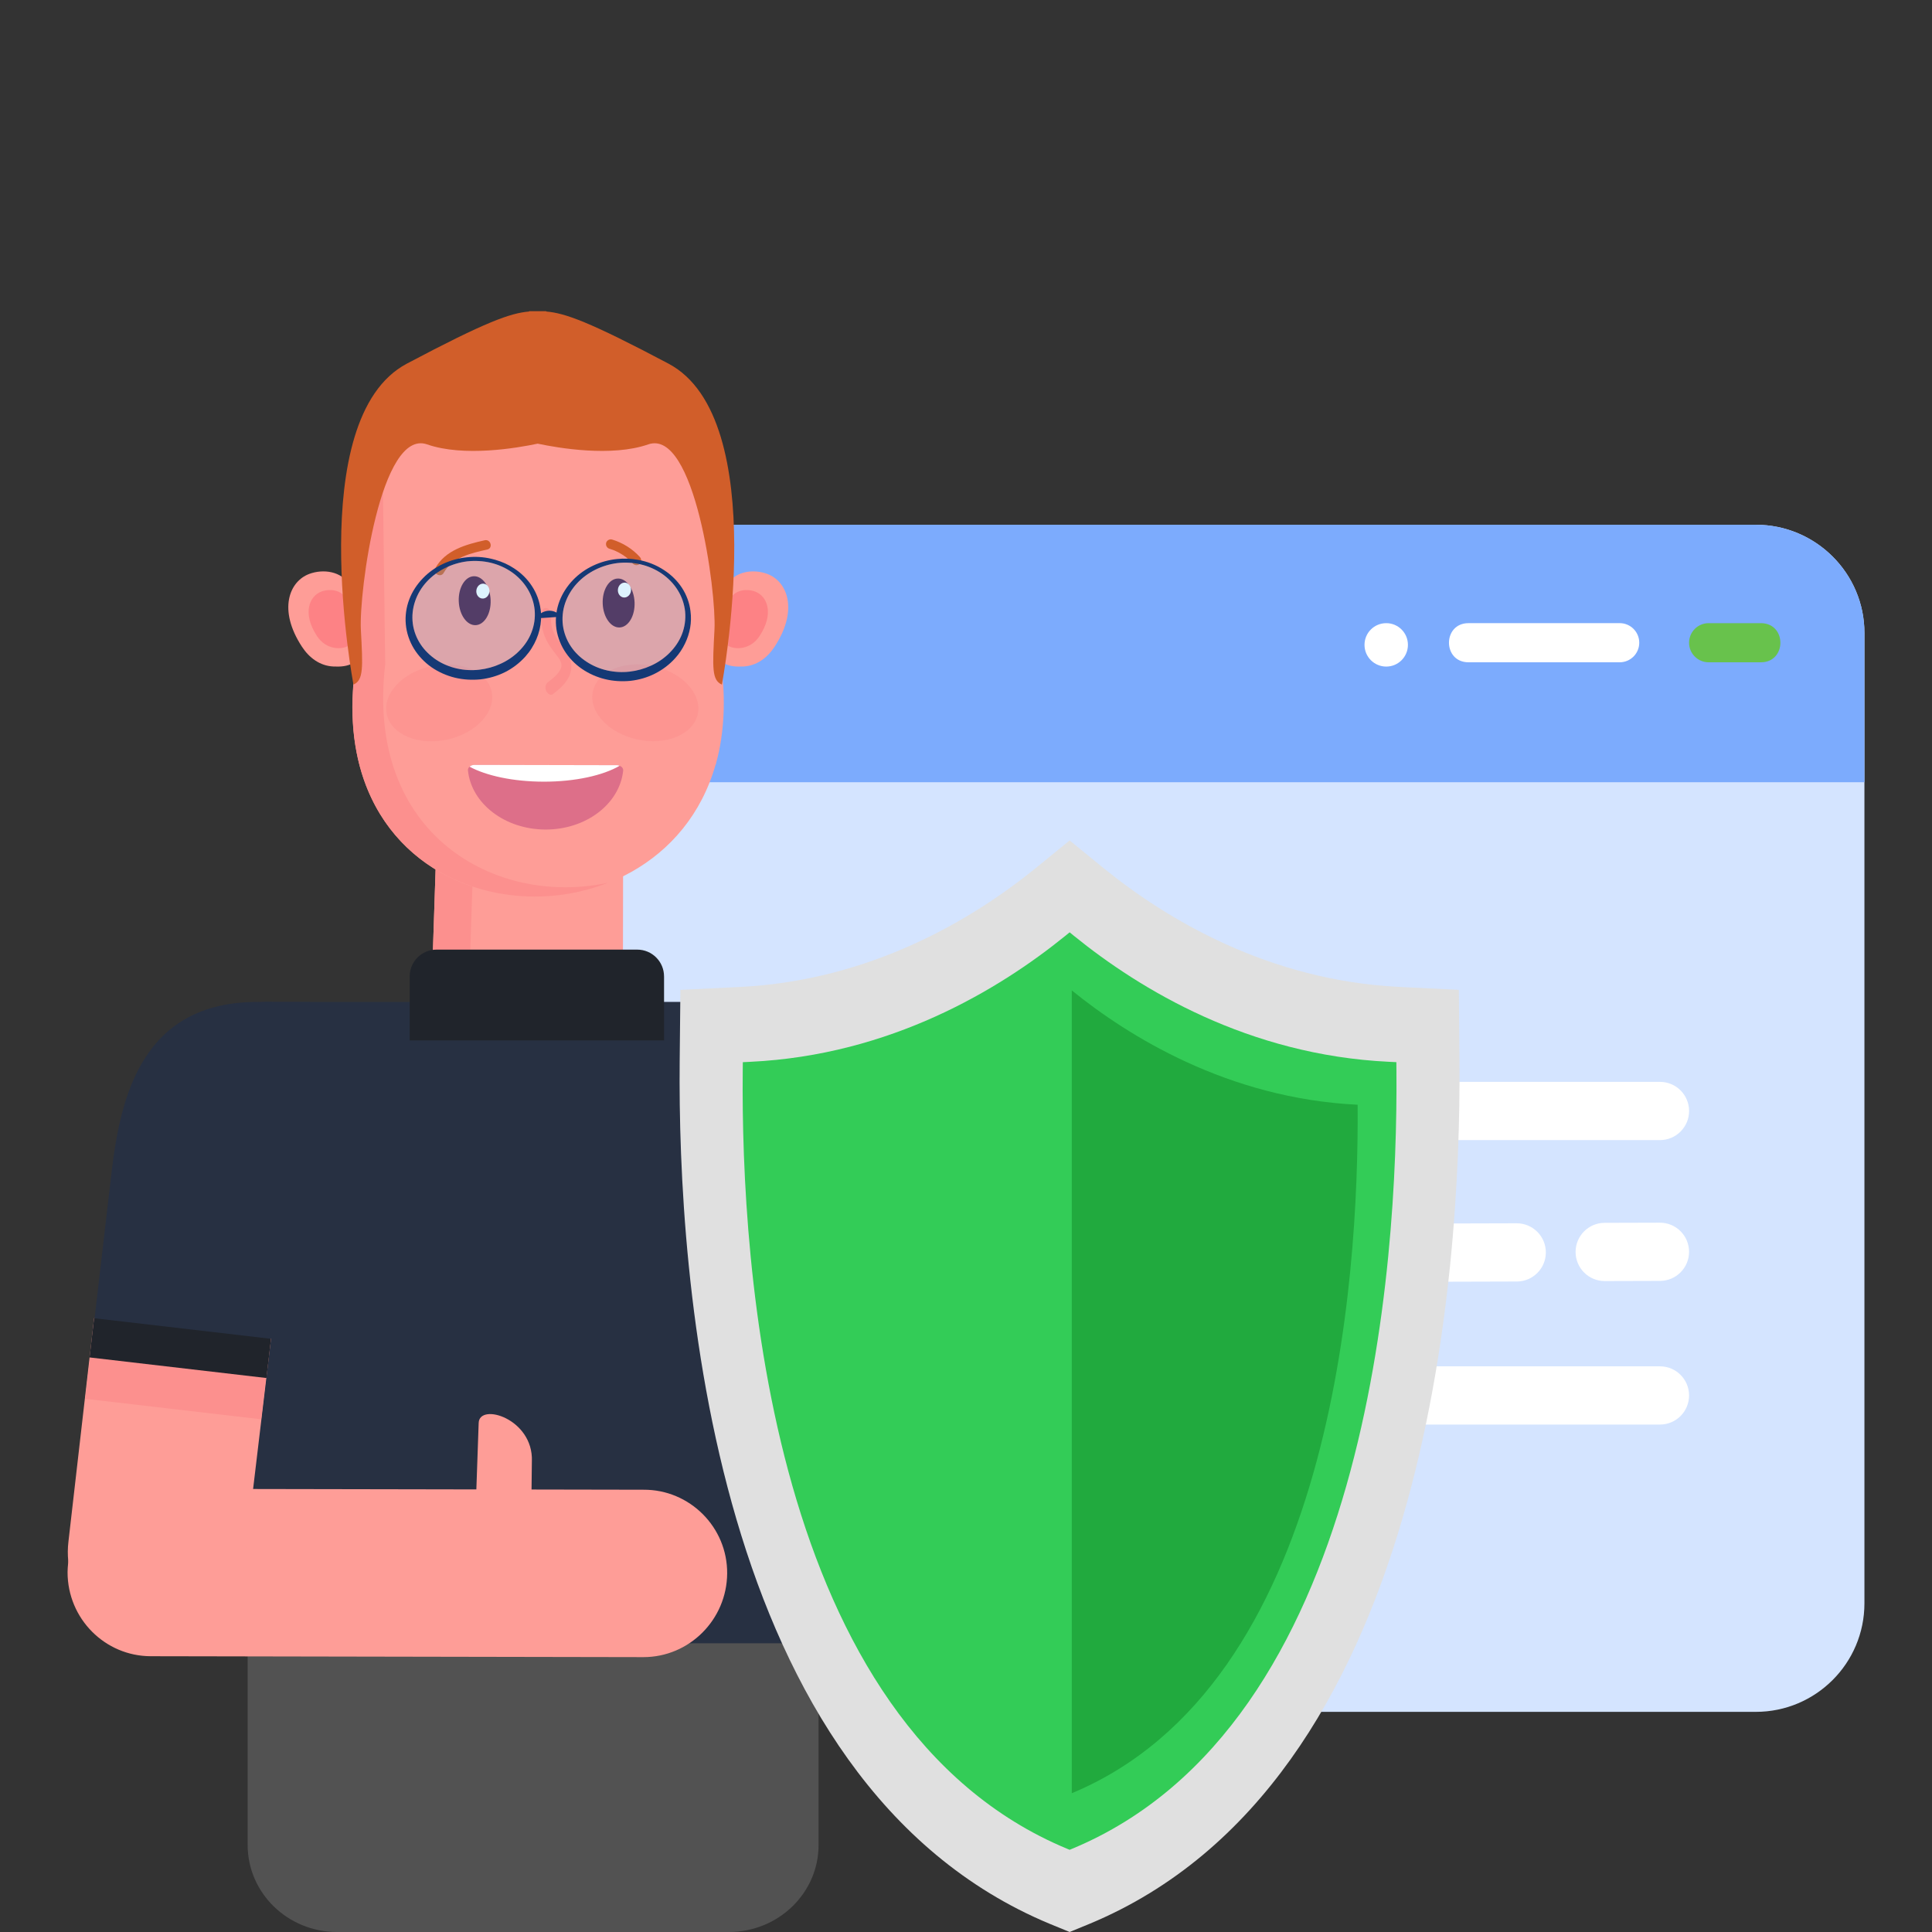 <?xml version="1.0" encoding="UTF-8"?>
<svg xmlns="http://www.w3.org/2000/svg" viewBox="0 0 1500 1500">
  <rect x="0" y="0" width="1500" height="1500" fill="#333333" stroke="none"/>
  <g style="isolation: isolate;">
    <g id="uuid-8a170f17-36de-485a-8424-2ee51ae6416b" data-name="Ebene 48">
      <g>
        <g>
          <path d="M1447.54,491.45v753.34c0,46.65-37.9,84.29-84.29,84.29h-823.05c-46.39,0-84.03-37.64-84.03-84.29V491.45c0-46.39,37.64-84.03,84.03-84.03h823.05c46.39,0,84.29,37.64,84.29,84.03Z" style="fill: #d4e4ff; stroke-width: 0px;"/>
          <path d="M1447.54,607.31v-115.86c0-46.39-37.9-84.03-84.29-84.03h-823.05c-46.39,0-84.03,37.64-84.03,84.03v115.86h991.37Z" style="fill: #7cabfd; stroke-width: 0px;"/>
          <path d="M1257.51,483.81h-117.36c-20.22,0-20.23,30.39,0,30.39h117.36c8.39,0,15.2-6.8,15.2-15.2h0c0-8.39-6.8-15.2-15.2-15.2Z" style="fill: #fff; stroke-width: 0px;"/>
          <path d="M1311.39,499.01h0c0,8.39,6.8,15.2,15.2,15.2h40.53c20.22,0,20.23-30.39,0-30.39h-40.53c-8.39,0-15.2,6.8-15.2,15.2Z" style="fill: #68c24c; stroke-width: 0px;"/>
          <path d="M1093.11,500.66c0,9.33-7.54,16.87-16.84,16.87s-16.87-7.54-16.87-16.87,7.54-16.84,16.87-16.84,16.84,7.54,16.84,16.84Z" style="fill: #fff; stroke-width: 0px;"/>
          <path d="M884.31,839.96h-192.45c-12.48,0-22.6,10.12-22.6,22.6h0c0,12.48,10.12,22.6,22.6,22.6h192.45c12.48,0,22.6-10.12,22.6-22.6h0c0-12.48-10.12-22.6-22.6-22.6Z" style="fill: #fff; stroke-width: 0px;"/>
          <path d="M1016.26,862.56h0c0,12.48,10.12,22.6,22.6,22.6h249.94c12.48,0,22.6-10.12,22.6-22.6h0c0-12.48-10.12-22.6-22.6-22.6h-249.94c-12.48,0-22.6,10.12-22.6,22.6Z" style="fill: #fff; stroke-width: 0px;"/>
          <path d="M1177.52,949.76l-425.72,1.19c-12.46.03-22.53,10.14-22.53,22.6h0c0,12.51,10.16,22.63,22.66,22.6l425.72-1.19c12.46-.03,22.54-10.14,22.54-22.6h0c0-12.51-10.16-22.63-22.66-22.6Z" style="fill: #fff; stroke-width: 0px;"/>
          <path d="M1245.94,994.6l42.91-.12c12.48-.03,22.57-10.18,22.53-22.66h0c-.03-12.48-10.18-22.57-22.66-22.53l-42.91.12c-12.46.03-22.53,10.14-22.53,22.6h0c0,12.51,10.16,22.63,22.66,22.6Z" style="fill: #fff; stroke-width: 0px;"/>
          <path d="M852.24,1060.82h-160.37c-12.48,0-22.6,10.12-22.6,22.6h0c0,12.48,10.12,22.6,22.6,22.6h160.37c12.48,0,22.6-10.12,22.6-22.6h0c0-12.48-10.12-22.6-22.6-22.6Z" style="fill: #fff; stroke-width: 0px;"/>
          <path d="M962.31,1083.42h0c0,12.48,10.12,22.6,22.6,22.6h303.88c12.48,0,22.6-10.12,22.6-22.6h0c0-12.48-10.12-22.6-22.6-22.6h-303.88c-12.48,0-22.6,10.12-22.6,22.6Z" style="fill: #fff; stroke-width: 0px;"/>
          <path d="M661.98,1193.85h0c0,12.48-10.12,22.6-22.6,22.6h-64.15c-12.48,0-22.6-10.12-22.6-22.6h0c0-12.48,10.12-22.6,22.6-22.6h64.15c12.48,0,22.6,10.12,22.6,22.6Z" style="fill: #ae2812; stroke-width: 0px;"/>
        </g>
        <g>
          <g>
            <g>
              <path d="M640.82,1235.1l-21.05-180.88,136.6-15.9,21.05,180.88c4.75,40.85-27.17,76.71-68.3,76.71h0c-34.9,0-64.27-26.15-68.3-60.81Z" style="fill: #fe9d97; stroke-width: 0px;"/>
              <rect x="621.7" y="1039.35" width="137.52" height="54.77" transform="translate(-118.68 86.96) rotate(-6.64)" style="fill: #fc908e; stroke-width: 0px;"/>
              <path d="M627.2,777.89c90.56-.48,107.41,73.44,114.32,132.84l14.85,127.59-136.6,15.9-32.14-276.17,39.57-.15Z" style="fill: #273042; stroke-width: 0px;"/>
              <rect x="618.98" y="1031.32" width="138.27" height="30.65" transform="translate(-116.37 86.56) rotate(-6.64)" style="fill: #20242b; stroke-width: 0px;"/>
              <path d="M674.21,1174.9c3-1.72,241.16-138.19,225.97-129.49l105.26-60.58c30.97-18.12,71.06-7.32,88.74,23.9,17.68,31.22,6.97,70.97-23.9,88.74-3.09,1.77-334.81,192.13-331.66,190.32-30.88,17.78-70.63,7.07-88.65-24.25-17.74-31.84-6.62-70.89,24.25-88.65Z" style="fill: #fe9d97; stroke-width: 0px;"/>
              <path d="M483.62,766.75l.19-118.64c-30.07-.98-152.34-4.97-144.57-4.71l-3.63,110.06c-8.39,94.33,139.53,107.49,148.01,13.29Z" style="fill: #fe9d97; stroke-width: 0px;"/>
              <path d="M363.01,816.28c.49-38.85,1.89-69.17,4.9-161.63l115.75,3.79.09-10.32-144.51-4.72-3.63,110.06c-2.55,28.67,9.35,49.86,27.4,62.82Z" style="fill: #fc908e; stroke-width: 0px;"/>
              <path d="M635.54,1278.69H192.27v-445.12c0-30.75-15.35-55.68,15.4-55.68h395.48c17.89,0,32.4,14.5,32.4,32.4v468.4Z" style="fill: #273042; stroke-width: 0px;"/>
              <path d="M635.54,1275.82v156.61c0,37.36-31.19,67.57-69.77,67.57h-304.13c-38.18,0-69.36-30.21-69.36-67.57v-156.61h443.26Z" style="fill: #525252; stroke-width: 0px;"/>
              <path d="M515.57,758.1v49.66h-197.49v-49.66c0-11.5,9.32-20.82,20.82-20.82h155.84c11.5,0,20.82,9.32,20.82,20.82Z" style="fill: #20242b; stroke-width: 0px;"/>
              <path d="M412.94,1134.45l-.54,46.74-19.92-.55c-12.96-.46-23.1-11.33-22.64-24.29l1.8-51.6c.56-15.94,42.46-3.31,41.31,29.69Z" style="fill: #fe9d97; stroke-width: 0px;"/>
              <path d="M117.73,1155.91c3.12,0,384.92.71,381.89.71,35.88-.23,65.22,29.14,64.95,65.02-.27,35.88-29.39,64.97-65.02,64.95-3.12,0-385.41-.71-382.39-.7-35.63-.02-64.72-29.14-64.7-65.27.53-36.45,29.66-64.72,65.27-64.7Z" style="fill: #fe9d97; stroke-width: 0px;"/>
              <path d="M189.72,1212.95l20.69-173.53-137.35-15.98-19.94,173.62c-4.75,40.85,27.17,76.71,68.3,76.71h0c34.9,0,64.27-26.15,68.3-60.81Z" style="fill: #fe9d97; stroke-width: 0px;"/>
              <rect x="110.24" y="997.97" width="54.77" height="137.52" transform="translate(-937.86 1080.13) rotate(-83.36)" style="fill: #fc908e; stroke-width: 0px;"/>
              <path d="M200.88,777.89c-90.56-.48-107.41,73.44-114.32,132.84l-14.85,127.59,136.6,15.9,6.94-59.63,25.2-216.54-39.57-.15Z" style="fill: #273042; stroke-width: 0px;"/>
              <rect x="124.65" y="977.5" width="30.65" height="138.27" transform="translate(-915.83 1064.69) rotate(-83.36)" style="fill: #20242b; stroke-width: 0px;"/>
              <path d="M994.9,987.13l-34.53,31.52-13.2-14.93c-8.51-9.78-7.49-24.61,2.29-33.13l38.94-33.91c2.94-2.56,7.39-2.25,9.95.69h0c12.79,14.69,11.25,36.97-3.44,49.76Z" style="fill: #fc908e; stroke-width: 0px;"/>
              <g>
                <g>
                  <path d="M564.48,454.03c6.29-10.58,20.38-12.44,31.15-8.47,15.58,5.74,24.57,27.8,5.77,56.54-5.62,8.59-13.92,14.9-24.47,15.37-5.24.23-10.73.05-15.66-2.91l3.22-60.53Z" style="fill: #fe9d97; stroke-width: 0px;"/>
                  <path d="M567.25,464.44c3.83-6.45,12.43-7.58,18.99-5.16,9.5,3.5,14.99,16.95,3.52,34.48-7.22,11.04-19.27,10.72-24.47,7.6l1.96-36.91Z" style="fill: #fd8285; stroke-width: 0px;"/>
                </g>
                <g>
                  <path d="M271.34,454.03c-6.29-10.58-20.38-12.44-31.15-8.47-15.58,5.74-24.57,27.8-5.77,56.54,5.62,8.59,13.92,14.9,24.47,15.37,5.24.23,10.73.05,15.66-2.91l-3.22-60.53Z" style="fill: #fe9d97; stroke-width: 0px;"/>
                  <path d="M268.56,464.44c-3.83-6.45-12.43-7.58-18.99-5.16-9.5,3.5-14.99,16.95-3.52,34.48,7.22,11.04,19.27,10.72,24.47,7.6l-1.96-36.91Z" style="fill: #fd8285; stroke-width: 0px;"/>
                </g>
                <path d="M555.67,593.32l.16-.03c.1-.37.23-.58.18-.92,6.43-23.13,7.41-50.53,4.04-74.21-.13-3.07-5.35-122.15-5.07-115.72l-1.76-49.85c-1.81-38.65-30.84-68.38-67.15-67.86l-147.71,2.58c-35.91.4-64.52,31.5-65.01,71.67.04,3.07,2.08,175.02,1.95,164.04-24.31,207.09,236.68,225.82,280.37,70.31Z" style="fill: #fe9d97; stroke-width: 0px;"/>
                <path d="M472.18,685.33c-86.51,18.75-188.66-36.58-173.11-169.54-.04-3.07-2.27-175.32-2.13-164.34.56-31.92,19.23-56.13,36.53-63.58-34.75,2.48-59.7,34.88-60.32,71.01.04,3.07,2.13,174.98,2,164-16.96,145.22,106.72,198.12,197.03,162.45Z" style="fill: #fc908e; stroke-width: 0px;"/>
                <path d="M344.49,444.75c6.74-12.08,21.38-15.32,33.82-18.1,4.69-1.05,2.71-8.24-1.96-7.19-14.51,3.24-30.54,7.64-38.33,21.59-2.34,4.19,4.13,7.89,6.47,3.7h0Z" style="fill: #d15e2a; stroke-width: 0px;"/>
                <ellipse cx="341.03" cy="545.68" rx="41.64" ry="29.15" transform="translate(-107.41 84.19) rotate(-12.17)" style="fill: #fc908e; opacity: .62; stroke-width: 0px;"/>
                <ellipse cx="501.06" cy="545.68" rx="29.15" ry="41.64" transform="translate(-138.02 920.39) rotate(-77.83)" style="fill: #fc908e; opacity: .62; stroke-width: 0px;"/>
                <g>
                  <path d="M363.31,598.09c2.59,25.7,28.56,45.9,60.21,45.96,31.65.06,57.61-20.03,60.31-45.72.18-1.61-.96-3.07-2.73-3.8-.62-.29-1.41-.44-2.2-.44l-110.56-.23c-1.5,0-2.82.51-3.79,1.38-.8.8-1.33,1.75-1.24,2.84Z" style="fill: #dd6f89; stroke-width: 0px;"/>
                  <path d="M364.55,595.24c12.95,7.03,33.83,11.6,57.46,11.65,24.6.05,46.3-4.87,59.1-12.36-.62-.29-1.41-.44-2.2-.44l-110.56-.23c-1.5,0-2.82.51-3.79,1.38Z" style="fill: #fff; stroke-width: 0px;"/>
                </g>
                <path d="M356.18,466.86c.41,10.49,6.28,18.77,13.11,18.51,6.83-.27,12.04-8.98,11.63-19.47-.41-10.49-6.28-18.77-13.11-18.51-6.83.27-12.04,8.98-11.63,19.47Z" style="fill: #521b42; stroke-width: 0px;"/>
                <path d="M379.98,459.42c-.31,3.18-2.83,5.55-5.63,5.28-2.8-.27-4.83-3.07-4.52-6.25.31-3.18,2.83-5.55,5.63-5.28,2.8.27,4.83,3.07,4.52,6.25Z" style="fill: #fff; stroke-width: 0px;"/>
                <g>
                  <path d="M473.25,426.06c.94.28,1.87.59,2.79.94.22.08.44.17.65.25.1.04.84.35.34.13-.5-.22.23.1.33.15.26.11.51.23.77.35,1.74.8,3.43,1.72,5.05,2.75.79.5,1.57,1.02,2.32,1.57.19.14.38.27.56.42-.74-.59.02.02.13.11.37.29.73.59,1.09.89,1.5,1.27,2.91,2.63,4.23,4.09,1.31,1.45,3.98,1.38,5.27-.05,1.41-1.57,1.35-3.73-.05-5.27-5.78-6.36-13.34-11.03-21.56-13.51-1.87-.56-4.14.71-4.57,2.63-.45,2.02.64,3.96,2.63,4.57h0Z" style="fill: #d15e2a; stroke-width: 0px;"/>
                  <path d="M467.94,468.65c.41,10.49,6.28,18.77,13.11,18.51,6.83-.27,12.04-8.98,11.63-19.47-.41-10.49-6.28-18.77-13.11-18.51-6.83.27-12.04,8.98-11.63,19.47Z" style="fill: #521b42; stroke-width: 0px;"/>
                  <path d="M489.89,458.62c-.31,3.18-2.83,5.55-5.63,5.28-2.8-.27-4.83-3.07-4.52-6.25.31-3.18,2.83-5.55,5.63-5.28,2.8.27,4.83,3.07,4.52,6.25Z" style="fill: #fff; stroke-width: 0px;"/>
                </g>
                <path d="M420.81,475.13c-1.12,6.09-.33,12.57,1.97,18.58,2.18,5.71,5.55,10.17,9.01,14.57,2.51,3.19,5.5,6.94,3.46,11.16-2.19,4.52-6.42,7.61-9.86,10.23-1.68,1.28-2.46,4-1.37,6.65.96,2.36,3.49,3.92,5.18,2.63,7.15-5.45,18.37-14.56,12.97-28.71-2.21-5.8-6.52-9.57-9.67-14.4-3.11-4.77-5.48-10.95-4.39-16.87,1.13-6.11-6.17-9.96-7.29-3.84h0Z" style="fill: #fc908e; stroke-width: 0px;"/>
                <path d="M519.05,282.34c-61.91-32.78-80.48-39.25-94.95-40.48v-.26c-2.35,0-4.51-.03-6.64-.01-2.12-.02-4.29.01-6.64.01v.26c-14.47,1.23-33.04,7.69-94.95,40.48-80.87,42.83-41.44,249.16-41.44,249.16,7.86-3.39,7.32-13.09,5.75-42.6-1.57-29.51,15.34-156.42,51.42-143.88,28.58,9.93,69.9,2.82,85.85-.57,15.95,3.39,57.27,10.49,85.85.57,36.09-12.53,53,114.37,51.42,143.88-1.57,29.51-2.11,39.21,5.75,42.6,0,0,39.43-206.33-41.44-249.16Z" style="fill: #d15e2a; stroke-width: 0px;"/>
              </g>
            </g>
            <g>
              <path d="M815.08,1493.69c-264.12-109.91-288.95-504.72-287.38-669.37l.56-55.77,45.7-2.25c102.19-4.94,181.37-52.77,229.81-92.02l26.69-21.76,26.78,21.83c48.32,39.16,127.46,86.97,229.59,91.91l45.82,2.25.48,55.87c1.26,164.75-24.18,559.67-287.09,669.22l-15.57,6.39-15.41-6.31Z" style="fill: #e0e0e0; stroke-width: 0px;"/>
              <path d="M1084.19,832.03l-.06-7.37-6.04-.3c-108.7-5.25-192.74-56.01-244.11-97.64l-3.52-2.87-3.51,2.87c-51.41,41.65-135.5,92.41-244.2,97.66l-6.02.3-.07,7.34c-1.43,149.32,20.25,506.98,251.76,603.32l2.05.84,2.05-.84c230.62-96.09,252.82-453.94,251.67-603.32Z" style="fill: #33cc57; stroke-width: 0px;"/>
              <path d="M832.18,768.98s-.03.02-.05.05v623.18l.05.02c202.58-84.4,222.93-398.2,221.88-534.51-100.92-4.89-178.43-53.51-221.88-88.73Z" style="fill: #21aa3e; stroke-width: 0px;"/>
            </g>
          </g>
          <g>
            <path d="M419.72,473.23c-.82-6.56-3.2-12.86-6.79-18.28-3.56-5.49-8.33-10.09-13.7-13.6-4.45-2.98-9.39-5.18-14.47-6.65-.03,0-.03-.03-.07-.04-1.03-.29-2.06-.58-3.09-.79-6.26-1.49-12.74-1.87-19.09-1.18-12.74,1.27-25.18,6.88-34.18,16.26-4.5,4.67-8.22,10.18-10.56,16.36-2.35,6.14-3.32,12.86-2.7,19.48.61,6.63,2.82,13.13,6.3,18.83,3.49,5.69,8.22,10.61,13.66,14.43,5.51,3.79,11.68,6.51,18.15,8.1,6.46,1.56,13.22,1.94,19.81,1.3,6.59-.75,13.1-2.61,19.06-5.57,5.93-3,11.32-7.11,15.76-12.03,1.85-2.05,3.53-4.27,5.01-6.63v-.03c5.62-8.9,8.36-19.59,6.93-29.95ZM412.65,490.94c-2.1,5.46-5.46,10.38-9.58,14.47-4.08,4.13-8.98,7.45-14.25,9.87-5.23,2.42-10.91,4.01-16.71,4.67-11.53,1.32-23.53-1.23-33.25-7.59-4.82-3.19-9.09-7.28-12.27-12.07-3.19-4.79-5.33-10.34-6.09-16.1-.76-5.77-.14-11.72,1.75-17.29,1.86-5.6,4.98-10.8,9-15.17,8.1-8.84,19.58-14.43,31.59-15.91,6.01-.62,12.14-.31,18.02,1.07,5.88,1.38,11.51,3.89,16.43,7.29,4.93,3.44,9.15,7.83,12.23,12.9,3.11,5.07,5.05,10.78,5.6,16.65.52,5.87-.34,11.79-2.47,17.21Z" style="fill: #153975; stroke-width: 0px;"/>
            <path d="M412.66,490.95c-2.12,5.44-5.47,10.36-9.58,14.46-4.09,4.13-8.98,7.45-14.26,9.87-5.25,2.44-10.91,4.02-16.69,4.69-11.55,1.32-23.56-1.25-33.26-7.61-4.83-3.17-9.1-7.25-12.29-12.07-3.19-4.8-5.31-10.34-6.06-16.11-.77-5.77-.16-11.71,1.73-17.29,1.87-5.57,4.98-10.78,9.02-15.17,8.08-8.83,19.56-14.41,31.57-15.9,6.03-.63,12.14-.3,18.03,1.05,5.89,1.4,11.49,3.9,16.44,7.3,4.92,3.45,9.14,7.84,12.23,12.9,3.11,5.06,5.05,10.79,5.58,16.64.52,5.88-.35,11.79-2.46,17.23Z" style="fill: #56c7fc; mix-blend-mode: overlay; opacity: .2; stroke-width: 0px;"/>
            <path d="M416.19,480.08c2.06-3.51,5.9-5.78,10-5.92,3.78-.13,7.19,1.58,9.31,4.69" style="fill: #153975; stroke-width: 0px;"/>
            <path d="M536.1,474.6c-.75-6.52-3.09-12.79-6.65-18.25-3.56-5.45-8.3-10.06-13.67-13.57-6.19-4.14-13.2-6.87-20.49-8.13-5.33-.99-10.81-1.19-16.2-.63-12.74,1.27-25.14,6.88-34.18,16.26-4.47,4.67-8.15,10.22-10.5,16.36-2.35,6.14-3.28,12.86-2.67,19.48.61,6.59,2.82,13.1,6.3,18.76,3.49,5.69,8.19,10.61,13.66,14.36,5.47,3.79,11.65,6.51,18.11,8.07,6.43,1.56,13.15,1.94,19.74,1.29,6.59-.75,13.06-2.61,18.96-5.61,5.93-3,11.29-7.04,15.72-11.99,3.07-3.38,5.63-7.21,7.61-11.36,3.78-7.78,5.43-16.52,4.25-25.05ZM529.48,492.38c-2.13,5.46-5.5,10.38-9.65,14.51-4.12,4.16-9.02,7.48-14.32,9.9-5.27,2.42-10.94,4.01-16.74,4.67-11.6,1.32-23.64-1.27-33.36-7.69-4.86-3.16-9.12-7.24-12.31-12.1-3.19-4.79-5.29-10.37-6.06-16.14-.76-5.77-.14-11.76,1.75-17.32,1.93-5.56,5.02-10.77,9.07-15.17,8.06-8.8,19.58-14.4,31.56-15.88,6.04-.66,12.17-.34,18.05,1.03,5.88,1.38,11.51,3.86,16.47,7.26,4.96,3.44,9.22,7.79,12.33,12.9,3.15,5.04,5.08,10.78,5.67,16.68.52,5.9-.34,11.86-2.47,17.35Z" style="fill: #153975; stroke-width: 0px;"/>
            <path d="M529.48,492.37c-2.13,5.46-5.5,10.39-9.64,14.52-4.11,4.15-9.03,7.47-14.31,9.89-5.28,2.45-10.96,4.03-16.76,4.7-11.6,1.3-23.64-1.28-33.35-7.69-4.84-3.19-9.12-7.27-12.31-12.11-3.19-4.82-5.3-10.37-6.05-16.15-.75-5.77-.14-11.73,1.75-17.31,1.91-5.57,5.02-10.77,9.05-15.17,8.09-8.81,19.58-14.39,31.58-15.89,6.03-.65,12.16-.33,18.05,1.04,5.87,1.39,11.51,3.85,16.48,7.24,4.94,3.43,9.19,7.82,12.32,12.9,3.14,5.06,5.1,10.81,5.67,16.7.54,5.9-.35,11.86-2.47,17.33Z" style="fill: #56c7fc; mix-blend-mode: overlay; opacity: .2; stroke-width: 0px;"/>
          </g>
        </g>
      </g>
    </g>
  </g>
</svg>